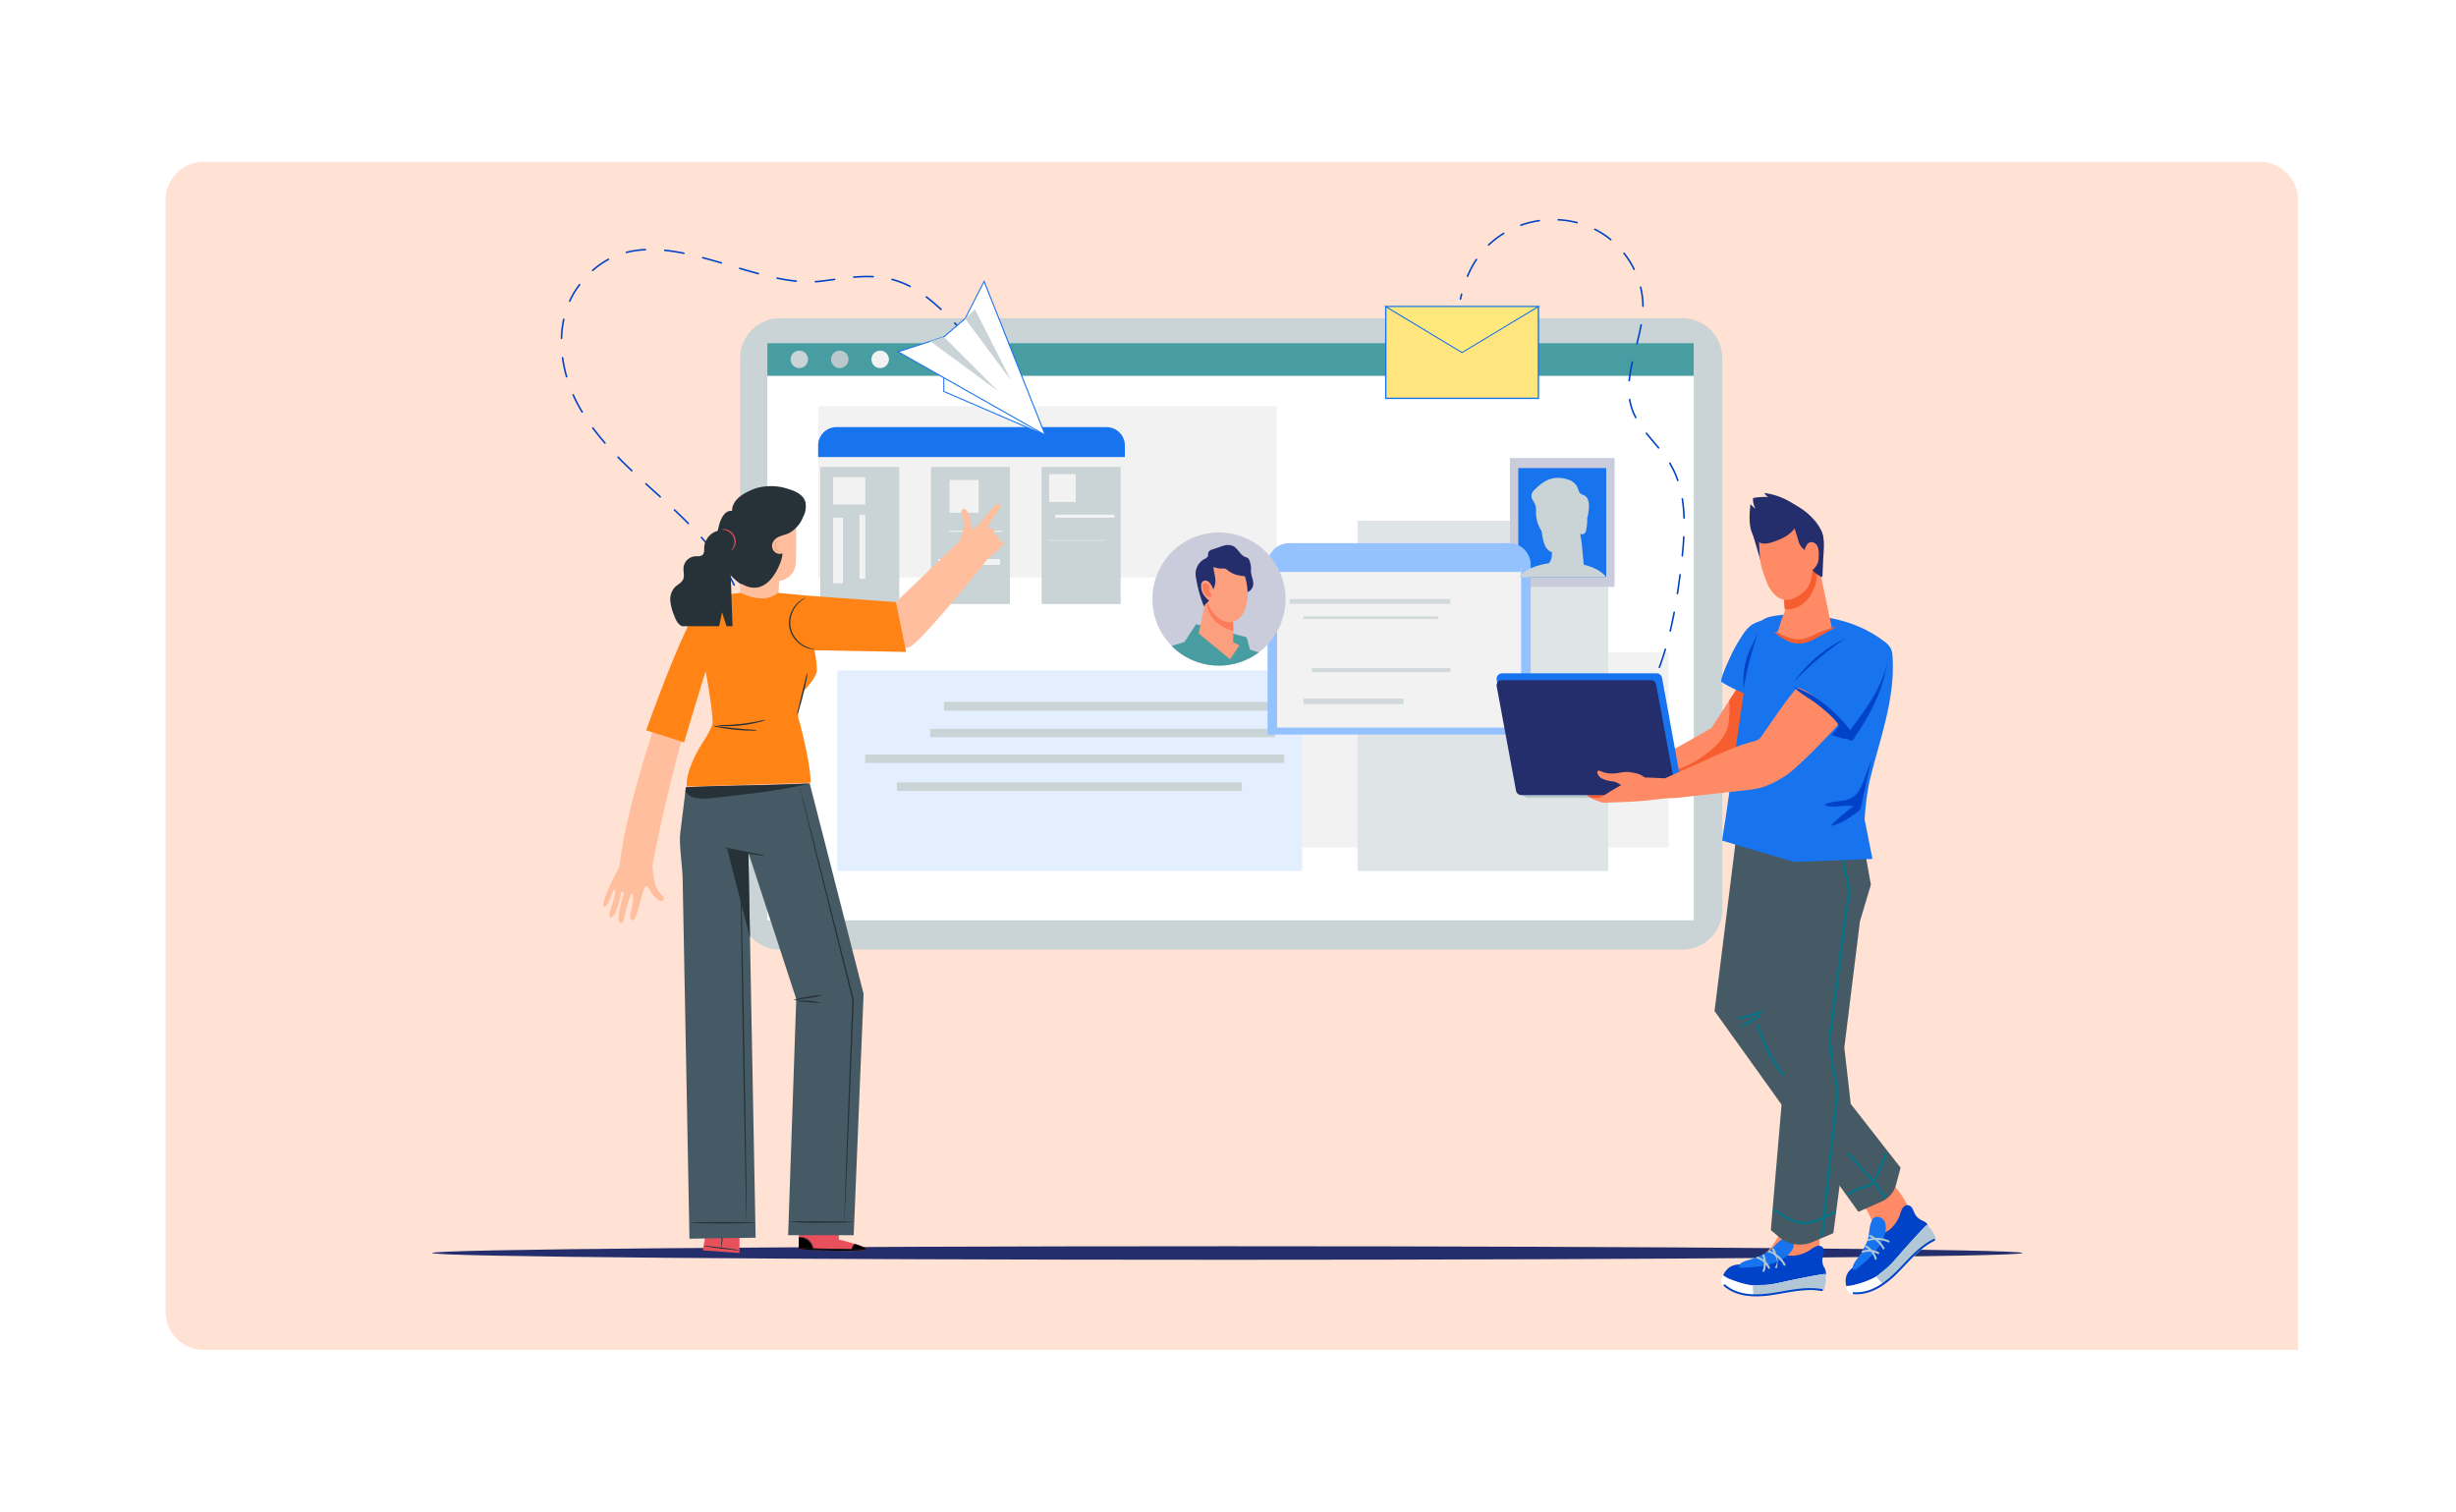 <svg xmlns="http://www.w3.org/2000/svg" xmlns:xlink="http://www.w3.org/1999/xlink" width="645" height="397" viewBox="0 0 645 397">
  <defs>
    <filter id="Path_196192" x="0" y="0" width="645" height="397" filterUnits="userSpaceOnUse">
      <feOffset input="SourceAlpha"/>
      <feGaussianBlur stdDeviation="7.5" result="blur"/>
      <feFlood flood-opacity="0.161"/>
      <feComposite operator="in" in2="blur"/>
      <feComposite in="SourceGraphic"/>
    </filter>
    <clipPath id="clip-path">
      <rect id="Rectangle_56732" data-name="Rectangle 56732" width="560" height="312" transform="translate(26.213 20)" fill="none"/>
    </clipPath>
    <clipPath id="clip-path-2">
      <rect id="Rectangle_60647" data-name="Rectangle 60647" width="3.777" height="3.031" fill="none"/>
    </clipPath>
    <clipPath id="clip-path-3">
      <rect id="Rectangle_60648" data-name="Rectangle 60648" width="17.613" height="1.762" fill="none"/>
    </clipPath>
  </defs>
  <g id="Capture_opportunities_without_creating_Duplicates" data-name="Capture opportunities without creating Duplicates" transform="translate(13656.5 -11019.5)">
    <g id="Group_162792" data-name="Group 162792" transform="translate(-4 125)">
      <g transform="matrix(1, 0, 0, 1, -13652.5, 10894.5)" filter="url(#Path_196192)">
        <path id="Path_196192-2" data-name="Path 196192" d="M15.213,0h580a10,10,0,0,1,10,10V342a10,10,0,0,1-10,10h-580a10,10,0,0,1-10-10V10a10,10,0,0,1,10-10" transform="translate(17.29 22.5)" fill="#fff"/>
      </g>
      <g id="Group_157508" data-name="Group 157508" transform="translate(-13635.213 10917)" opacity="0.2" style="isolation: isolate">
        <g id="Group_157507" data-name="Group 157507">
          <g id="Group_157506" data-name="Group 157506" clip-path="url(#clip-path)">
            <path id="Path_196193" data-name="Path 196193" d="M36.213,20h540a10,10,0,0,1,10,10V332h-550a10,10,0,0,1-10-10V30a10,10,0,0,1,10-10" fill="#ff6d24"/>
          </g>
        </g>
      </g>
    </g>
    <g id="Group_162800" data-name="Group 162800" transform="translate(-392.886 -429)">
      <path id="Path_203072" data-name="Path 203072" d="M935.1,337H698.46a10.51,10.51,0,0,1-10.649-10.365V181.53a10.51,10.51,0,0,1,10.649-10.365H935.1a10.51,10.51,0,0,1,10.649,10.365V326.637A10.51,10.51,0,0,1,935.1,337" transform="translate(-13757.051 11360.888)" fill="#cad3d5" fill-rule="evenodd"/>
      <rect id="Rectangle_60909" data-name="Rectangle 60909" width="243.307" height="151.585" transform="translate(-13062.095 11538.601)" fill="#fff"/>
      <rect id="Rectangle_60910" data-name="Rectangle 60910" width="243.307" height="8.595" transform="translate(-13062.095 11538.601)" fill="#489da2"/>
      <rect id="Rectangle_60911" data-name="Rectangle 60911" width="103.969" height="51.211" transform="translate(-12929.371 11619.869)" fill="#f2f2f2"/>
      <rect id="Rectangle_60912" data-name="Rectangle 60912" width="122.111" height="52.686" transform="translate(-13043.728 11624.552)" fill="#e3efff"/>
      <rect id="Rectangle_60913" data-name="Rectangle 60913" width="90.658" height="2.291" transform="translate(-13015.71 11632.834)" fill="#cad3d5"/>
      <rect id="Rectangle_60914" data-name="Rectangle 60914" width="90.57" height="2.203" transform="translate(-13019.322 11639.881)" fill="#cad3d5"/>
      <rect id="Rectangle_60915" data-name="Rectangle 60915" width="110.041" height="2.203" transform="translate(-13036.414 11646.665)" fill="#cad3d5"/>
      <rect id="Rectangle_60916" data-name="Rectangle 60916" width="90.57" height="2.203" transform="translate(-13028.045 11653.978)" fill="#cad3d5"/>
      <rect id="Rectangle_60917" data-name="Rectangle 60917" width="65.813" height="91.98" transform="translate(-12907.079 11585.258)" fill="#dfe5e6"/>
      <rect id="Rectangle_60918" data-name="Rectangle 60918" width="120.433" height="44.957" transform="translate(-13048.729 11555.182)" fill="#f2f2f2"/>
      <path id="Path_203074" data-name="Path 203074" d="M1041.49,536.607H960.942v-3.026a4.831,4.831,0,0,1,4.831-4.831h70.886a4.831,4.831,0,0,1,4.831,4.831Z" transform="translate(-14009.694 11031.911)" fill="#1773ee"/>
      <rect id="Rectangle_60919" data-name="Rectangle 60919" width="20.741" height="35.987" transform="translate(-13048.193 11571.135)" fill="#cad3d5"/>
      <rect id="Rectangle_60920" data-name="Rectangle 60920" width="20.741" height="35.987" transform="translate(-13019.124 11571.135)" fill="#cad3d5"/>
      <rect id="Rectangle_60921" data-name="Rectangle 60921" width="20.741" height="35.987" transform="translate(-12990.055 11571.135)" fill="#cad3d5"/>
      <rect id="Rectangle_60922" data-name="Rectangle 60922" width="8.483" height="7.184" transform="translate(-13044.844 11573.798)" fill="#f2f2f2"/>
      <rect id="Rectangle_60923" data-name="Rectangle 60923" width="7.669" height="8.598" transform="translate(-13014.257 11574.549)" fill="#f2f2f2"/>
      <rect id="Rectangle_60924" data-name="Rectangle 60924" width="13.905" height="0.284" transform="translate(-13014.257 11587.883)" fill="#f2f2f2"/>
      <rect id="Rectangle_60925" data-name="Rectangle 60925" width="6.992" height="7.328" transform="translate(-12988.092 11572.995)" fill="#f2f2f2"/>
      <rect id="Rectangle_60926" data-name="Rectangle 60926" width="15.577" height="0.822" transform="translate(-12986.513 11583.646)" fill="#f2f2f2"/>
      <rect id="Rectangle_60927" data-name="Rectangle 60927" width="14.635" height="0.144" transform="translate(-12988.092 11590.329)" fill="#f2f2f2"/>
      <rect id="Rectangle_60928" data-name="Rectangle 60928" width="2.61" height="17.223" transform="translate(-13044.844 11584.47)" fill="#f2f2f2"/>
      <rect id="Rectangle_60929" data-name="Rectangle 60929" width="1.538" height="16.856" transform="translate(-13037.899 11583.646)" fill="#f2f2f2"/>
      <rect id="Rectangle_60930" data-name="Rectangle 60930" width="16.248" height="1.537" transform="translate(-13017.188 11595.317)" fill="#f2f2f2"/>
      <rect id="Rectangle_60931" data-name="Rectangle 60931" width="27.488" height="33.832" transform="translate(-12867.08 11568.782)" fill="#caccdb"/>
      <rect id="Rectangle_60932" data-name="Rectangle 60932" width="23.083" height="28.634" transform="translate(-12864.877 11571.425)" fill="#1773ee"/>
      <path id="Path_203075" data-name="Path 203075" d="M997.614,340.7a2.29,2.29,0,1,1-2.29-2.29,2.29,2.29,0,0,1,2.29,2.29" transform="translate(-14038.401 11202.171)" fill="#b9c8ca" fill-rule="evenodd"/>
      <path id="Path_203076" data-name="Path 203076" d="M896.961,340.7a2.29,2.29,0,1,1-2.29-2.29,2.29,2.29,0,0,1,2.29,2.29" transform="translate(-13948.365 11202.171)" fill="#cad3d5" fill-rule="evenodd"/>
      <path id="Path_203077" data-name="Path 203077" d="M1098.267,340.7a2.29,2.29,0,1,1-2.29-2.29,2.29,2.29,0,0,1,2.29,2.29" transform="translate(-14128.438 11202.171)" fill="#f2f2f2" fill-rule="evenodd"/>
      <path id="Path_203078" data-name="Path 203078" d="M2148.968,867.929h-69.106V823.345a5.67,5.67,0,0,1,5.67-5.67H2143.3a5.67,5.67,0,0,1,5.669,5.67Z" transform="translate(-15010.589 10773.462)" fill="#94c2ff"/>
      <path id="Path_203079" data-name="Path 203079" d="M2167.718,881.565h-64.093v-41.35a5.258,5.258,0,0,1,5.258-5.258h53.576a5.258,5.258,0,0,1,5.259,5.258Z" transform="translate(-15031.846 10758.004)" fill="#f2f2f2"/>
      <path id="Path_203080" data-name="Path 203080" d="M2167.718,840.687h-64.093V835.6c0-.357,2.354-.646,5.258-.646h53.576c2.9,0,5.259.289,5.259.646Z" transform="translate(-15031.846 10758.004)" fill="#94c2ff"/>
      <rect id="Rectangle_60933" data-name="Rectangle 60933" width="42.191" height="1.239" transform="translate(-12924.898 11605.82)" fill="#d1d9da"/>
      <rect id="Rectangle_60934" data-name="Rectangle 60934" width="35.38" height="0.689" transform="translate(-12921.29 11610.364)" fill="#d1d9da"/>
      <rect id="Rectangle_60935" data-name="Rectangle 60935" width="36.362" height="1.073" transform="translate(-12919.069 11623.955)" fill="#d1d9da"/>
      <rect id="Rectangle_60936" data-name="Rectangle 60936" width="26.31" height="1.466" transform="translate(-12921.29 11631.947)" fill="#d1d9da"/>
      <path id="Path_203081" data-name="Path 203081" d="M1793.174,808.643a17.481,17.481,0,1,0,17.481-17.481,17.481,17.481,0,0,0-17.481,17.481" transform="translate(-14754.142 10797.178)" fill="#caccdb"/>
      <path id="Path_203082" data-name="Path 203082" d="M1932.685,870.5a9.023,9.023,0,0,1,.59,2.224,2.492,2.492,0,0,1-1.108,2.317c-.614.34-1.374.3-2.015.59-.993.443-1.5,1.544-2.316,2.259a6.4,6.4,0,0,1-.787.564,10.616,10.616,0,0,1-2.78,1.357,4.478,4.478,0,0,1-3.039-.129,1.673,1.673,0,0,1-.941-.9,2.18,2.18,0,0,1-.087-.641,6.8,6.8,0,0,1,.176-2.273,5.71,5.71,0,0,1,1.746-2.4,16.165,16.165,0,0,0,2.154-2.092c.48-.635.819-1.369,1.309-2a3.705,3.705,0,0,1,1.811-1.169,5.136,5.136,0,0,1,2.14-.56,3.208,3.208,0,0,1,1.739.421,3.328,3.328,0,0,1,1.287,1.983c.034.151.075.3.121.447" transform="translate(-14867.755 10728.764)" fill="#242e6c"/>
      <path id="Path_203083" data-name="Path 203083" d="M1841.1,1024.956l3.343-1,3.087-4.721,13.255,3.45.908,3.268,2.284.718a17.482,17.482,0,0,1-22.877-1.719" transform="translate(-14797.015 10593.16)" fill="#489da2"/>
      <path id="Path_203084" data-name="Path 203084" d="M1917.334,944.212c.138,1.731.047,3.485.047,5.272l1.649.824-2.473,3.627-8.244-6.76c.77-3.4,1.3-7.016,2.538-10.272a1.727,1.727,0,0,1,.433-.719,1.6,1.6,0,0,1,1.627-.069,7.081,7.081,0,0,1,3.595,4.236,13.545,13.545,0,0,1,.827,3.86" transform="translate(-14857.135 10667.681)" fill="#fc9f7e"/>
      <path id="Path_203085" data-name="Path 203085" d="M1930.261,936.116h0a7.082,7.082,0,0,1,3.595,4.236,13.535,13.535,0,0,1,.827,3.86c.06.75.076,1.5.076,2.262a10.019,10.019,0,0,1-4.323-2.137,8.063,8.063,0,0,1-2.486-3.935,6.583,6.583,0,0,1-.23-2.112c.148-.468.307-.931.48-1.386a1.728,1.728,0,0,1,.433-.719,1.06,1.06,0,0,1,.565-.243,1.523,1.523,0,0,1,.212-.012c.036,0,.072,0,.108,0a2.279,2.279,0,0,1,.481.091c.089.026.177.057.262.091" transform="translate(-14874.483 10667.68)" fill="#fc7c59"/>
      <path id="Path_203086" data-name="Path 203086" d="M1917.157,846.141c1.085,5.169,4.494,8.828,7.613,8.173s4.768-5.376,3.682-10.545-4.494-8.828-7.613-8.173-4.768,5.376-3.682,10.545" transform="translate(-14864.748 10757.498)" fill="#fc9f7e"/>
      <path id="Path_203087" data-name="Path 203087" d="M1914.995,827.148a5.22,5.22,0,0,1,.187,1.3,8.03,8.03,0,0,0,.151,2.283,11.412,11.412,0,0,0-1.626-.138c-.569-.059-1.137-.132-1.7-.237a6.419,6.419,0,0,1-2.787-1.208,2.283,2.283,0,0,0-1.009-.6,14.435,14.435,0,0,1-1.542-.029,5.611,5.611,0,0,1-1.333-.395c.032.983.322,1.938.451,2.913a5.156,5.156,0,0,1-.349,2.624c-.245.666-.828,1.224-.928,1.937a2.986,2.986,0,0,1-.472,1.5,4.8,4.8,0,0,1-1.328,1.125,35.961,35.961,0,0,1-1.977-7.21,7.269,7.269,0,0,1-.115-1.029,4.506,4.506,0,0,1,2.375-3.962,1.656,1.656,0,0,0,.808-.613c.154-.309.063-.686.163-1.017.194-.64.972-.847,1.615-1.033.831-.241,1.622-.612,2.461-.823a3.56,3.56,0,0,1,2.532.161c1.228.657,1.748,2.3,3.05,2.793.616.235.9.286,1.129.892.094.252.177.505.245.761" transform="translate(-14850.251 10769.247)" fill="#242e6c"/>
      <path id="Path_203088" data-name="Path 203088" d="M1916.126,911a1.4,1.4,0,0,1,.368.215,2.247,2.247,0,0,1,.315.332,5.139,5.139,0,0,1,1.129,3.321,1.229,1.229,0,0,1-.9,1.118c-.728.187-1.019-.347-1.448-.833a3.937,3.937,0,0,1-1.074-2.747,2.347,2.347,0,0,1,.14-.94,1.083,1.083,0,0,1,1.466-.466" transform="translate(-14862.688 10690.073)" fill="#fc9f7e"/>
      <path id="Path_203089" data-name="Path 203089" d="M1919.375,920.49a3.2,3.2,0,0,1-1.4-2.246,1.2,1.2,0,0,1,.256-1.1.9.9,0,0,1,1.215.177,1.913,1.913,0,0,1,.319,1.412,1.091,1.091,0,0,0,.028.51c.08.195.273.317.393.489a.757.757,0,0,1,.127.536.489.489,0,0,1-.091.233.473.473,0,0,1-.419.158,1.031,1.031,0,0,1-.432-.168" transform="translate(-14865.755 10684.636)" fill="#fc7c59"/>
      <path id="Path_203090" data-name="Path 203090" d="M2723.419,677.863c-.124-1.3-.248-2.6-.371-3.9a35.962,35.962,0,0,0-.566-4.19l0,0a1.347,1.347,0,0,0,.972.024,1.473,1.473,0,0,0,.621-1.143,12.719,12.719,0,0,0,.247-2.979,10.461,10.461,0,0,0,.3-1.377c.2-1.344.452-3.458-.769-4.432-.384-.307-.928-.358-1.3-.675-.482-.407-.547-1.111-.8-1.691a4.188,4.188,0,0,0-2.876-2.105c-3.558-.981-6.031.36-8.469,2.9a2.035,2.035,0,0,0-.537,2.375,9.754,9.754,0,0,1,.711,1.227,3.969,3.969,0,0,1,.3,1.942,8.9,8.9,0,0,0,1.425,5.133c.1.586.216,1.175.331,1.77a9.173,9.173,0,0,0,.588,2.073,3.425,3.425,0,0,0,1.389,1.607,2.95,2.95,0,0,0,.488.213q-.036.393-.073.786a3.135,3.135,0,0,1-.679,1.942c-.028.042-.056.094-.084.135-3.579.523-6.455,1.8-7.79,3.647h22.816c-1.087-1.5-3.2-2.623-5.874-3.277" transform="translate(-15571.107 10918.919)" fill="#cad3d5" fill-rule="evenodd"/>
      <path id="Path_203135" data-name="Path 203135" d="M787.06,1253.135h-.016a.208.208,0,0,1-.192-.224q.094-1.242.184-2.49a.208.208,0,1,1,.415.03q-.088,1.249-.184,2.492a.208.208,0,0,1-.207.193" transform="translate(-13853.967 10386.536)" fill="#0043c8"/>
      <path id="Path_203136" data-name="Path 203136" d="M369.95,203.229h-.01a.208.208,0,0,1-.2-.218c.089-1.823.141-3.478.158-5.06a.214.214,0,0,1,.21-.206.208.208,0,0,1,.206.21c-.017,1.587-.069,3.248-.158,5.076a.208.208,0,0,1-.208.2m.079-10.137a.208.208,0,0,1-.208-.2c-.078-1.75-.214-3.445-.4-5.038a.208.208,0,0,1,.413-.049c.191,1.6.328,3.309.406,5.069a.208.208,0,0,1-.2.217h-.009m-1.23-10.055a.208.208,0,0,1-.2-.164,45.267,45.267,0,0,0-1.327-4.866.208.208,0,1,1,.395-.132A45.631,45.631,0,0,1,369,182.785a.208.208,0,0,1-.2.252m-3.239-9.583a.208.208,0,0,1-.188-.118,45.066,45.066,0,0,0-2.444-4.412.208.208,0,1,1,.353-.221,45.487,45.487,0,0,1,2.466,4.453.208.208,0,0,1-.188.3m-5.352-8.591a.208.208,0,0,1-.165-.082c-.973-1.272-2.057-2.582-3.222-3.894a.208.208,0,1,1,.311-.276c1.171,1.319,2.262,2.637,3.241,3.917a.208.208,0,0,1-.165.335m-6.7-7.6a.208.208,0,0,1-.148-.062c-1.1-1.113-2.286-2.269-3.628-3.533a.208.208,0,0,1,.286-.3c1.345,1.267,2.535,2.426,3.638,3.543a.208.208,0,0,1-.148.355m-7.36-6.977a.207.207,0,0,1-.14-.054l-.027-.025-1.318-1.195q-1.2-1.091-2.41-2.189a.208.208,0,1,1,.281-.307q1.2,1.1,2.409,2.187l1.318,1.2.027.025a.208.208,0,0,1-.14.362m-7.471-6.859a.208.208,0,0,1-.143-.057c-1.337-1.271-2.521-2.437-3.619-3.564a.208.208,0,1,1,.3-.29c1.094,1.123,2.274,2.285,3.607,3.553a.208.208,0,0,1-.143.359m-7.051-7.285a.207.207,0,0,1-.157-.072c-1.154-1.33-2.227-2.662-3.189-3.961a.208.208,0,0,1,.335-.248c.956,1.29,2.022,2.615,3.169,3.936a.208.208,0,0,1-.157.345m-6-8.157a.208.208,0,0,1-.179-.1c-.411-.684-.806-1.38-1.173-2.069-.423-.793-.822-1.614-1.189-2.443a.208.208,0,1,1,.381-.168c.362.819.757,1.632,1.175,2.415.364.683.755,1.373,1.162,2.051a.208.208,0,0,1-.178.315m-4.077-9.252a.208.208,0,0,1-.2-.151,35.568,35.568,0,0,1-1.053-4.987.208.208,0,1,1,.413-.056,35.162,35.162,0,0,0,1.041,4.928.208.208,0,0,1-.2.266m-1.334-10.117h-.005c-.115,0-.206-.047-.2-.162a27.366,27.366,0,0,1,.587-5.042.2.2,0,0,1,.247-.147.215.215,0,0,1,.16.253,26.7,26.7,0,0,0-.578,4.944c0,.113-.1.155-.208.155m106.584-.15a.208.208,0,0,1-.162-.078c-1.05-1.309-2.162-2.594-3.307-3.821a.208.208,0,0,1,.3-.284c1.152,1.235,2.272,2.528,3.328,3.845a.208.208,0,0,1-.162.338m-6.912-7.408a.207.207,0,0,1-.141-.055c-.566-.522-1.149-1.041-1.731-1.543-.759-.653-1.451-1.218-2.116-1.729a.208.208,0,1,1,.254-.33c.671.516,1.369,1.086,2.134,1.744.586.5,1.172,1.027,1.742,1.552a.208.208,0,0,1-.141.361m-97.52-2.18a.208.208,0,0,1-.19-.294,21.781,21.781,0,0,1,2.363-4.019q.134-.18.269-.356a.208.208,0,0,1,.33.253q-.133.174-.266.351a21.365,21.365,0,0,0-2.318,3.942.208.208,0,0,1-.19.122m89.406-3.852a.209.209,0,0,1-.1-.023A22.125,22.125,0,0,0,407,93.2a.208.208,0,1,1,.105-.4,22.544,22.544,0,0,1,4.763,1.839.208.208,0,0,1-.1.393m-24.861-1.25a.208.208,0,0,1-.012-.416c.567-.033,1.13-.084,1.673-.153.854-.108,1.7-.223,2.528-.333l.818-.11a.208.208,0,0,1,.055.413l-.818.11c-.823.111-1.675.225-2.531.334-.552.07-1.125.122-1.7.155h-.012m-5.063-.14h-.021a50.3,50.3,0,0,1-5.028-.791.208.208,0,0,1,.084-.408,49.913,49.913,0,0,0,4.987.785.208.208,0,0,1-.021.415M396.98,92.6a.208.208,0,0,1-.017-.416c1.317-.112,2.5-.166,3.607-.166.505,0,1,.011,1.485.034a.208.208,0,0,1-.02.416c-.474-.023-.967-.034-1.465-.034-1.1,0-2.267.054-3.572.165h-.018m-25.074-.925a.21.21,0,0,1-.054-.007c-1.774-.473-3.543-.988-4.886-1.383a.208.208,0,1,1,.118-.4c1.341.395,3.106.909,4.875,1.38a.208.208,0,0,1-.053.409m-43.5-.846a.208.208,0,0,1-.138-.364,21.855,21.855,0,0,1,4.18-2.931.208.208,0,1,1,.2.367,21.435,21.435,0,0,0-4.1,2.875.207.207,0,0,1-.138.053m33.757-1.977a.209.209,0,0,1-.059-.008c-1.959-.574-3.463-1-4.877-1.368a.208.208,0,0,1,.106-.4c1.418.373,2.926.8,4.889,1.371a.208.208,0,0,1-.058.408m-9.82-2.529a.2.2,0,0,1-.041,0c-1.793-.361-3.425-.614-4.989-.773a.208.208,0,1,1,.042-.414c1.578.161,3.223.416,5.029.779a.208.208,0,0,1-.041.412M337.26,86.1a.208.208,0,0,1-.051-.41,25.2,25.2,0,0,1,5.051-.727.208.208,0,0,1,.019.416,24.773,24.773,0,0,0-4.967.714.206.206,0,0,1-.051.007" transform="translate(-13436.363 11428.89)" fill="#0043c8"/>
      <path id="Path_203137" data-name="Path 203137" d="M1360.784,345.088a.208.208,0,0,1-.176-.1c-.441-.7-.9-1.4-1.37-2.08a.208.208,0,1,1,.344-.235c.47.686.934,1.391,1.378,2.093a.208.208,0,0,1-.176.319" transform="translate(-14365.944 11198.439)" fill="#0043c8"/>
      <path id="Path_203138" data-name="Path 203138" d="M1274.192,304.365V318.66l26.617,11.487Z" transform="translate(-14289.902 11232.627)" fill="#fff"/>
      <path id="Path_203139" data-name="Path 203139" d="M1299.918,327.8l-27.4-11.824V301.26Zm-27.132-12.006,25.837,11.15-25.837-25.026Z" transform="translate(-14288.407 11235.404)" fill="#1773ee"/>
      <path id="Path_203140" data-name="Path 203140" d="M1159.756,184.394l38.674,21.89L1182.375,165.9l-4.994,9.783-5.568,4.791Z" transform="translate(-14187.537 11356.489)" fill="#fff"/>
      <path id="Path_203141" data-name="Path 203141" d="M1195.8,203.748l-39.291-22.239,12.331-4.013,5.527-4.755,5.121-10.032Zm-38.606-22.171,38.057,21.541-15.8-39.737-4.867,9.534-5.61,4.827-.026.009Z" transform="translate(-14184.632 11359.341)" fill="#1773ee"/>
      <path id="Path_203142" data-name="Path 203142" d="M1243.815,304.061l14.279,14.3-17.846-13.14Z" transform="translate(-14259.538 11232.899)" fill="#cad3d5" fill-rule="evenodd"/>
      <path id="Path_203143" data-name="Path 203143" d="M1326.855,237.893,1339,254.25l-9.576-18.8Z" transform="translate(-14337.01 11294.277)" fill="#cad3d5" fill-rule="evenodd"/>
      <rect id="Rectangle_60937" data-name="Rectangle 60937" width="40.175" height="24.052" transform="translate(-12899.766 11528.96)" fill="#ffe57d"/>
      <path id="Path_203144" data-name="Path 203144" d="M2412.985,251.781h-40.44v-24.4h40.44Zm-40.087-.352h39.734V227.64H2372.9Z" transform="translate(-15272.399 11301.495)" fill="#1773ee"/>
      <path id="Path_203145" data-name="Path 203145" d="M2394.014,240.3l-20.06-12.089h40.12Z" transform="translate(-15273.659 11300.747)" fill="#ffe97d"/>
      <path id="Path_203146" data-name="Path 203146" d="M2389.78,239.733l-.072-.026-20.488-12.33h41.118Zm-19.561-12.092,19.561,11.789,19.561-11.789Z" transform="translate(-15269.426 11301.495)" fill="#1773ee"/>
      <path id="Path_203147" data-name="Path 203147" d="M2606.563,137.569a.208.208,0,0,1-.181-.311c.8-1.411,1.568-2.9,2.27-4.428a.208.208,0,1,1,.378.174c-.707,1.538-1.476,3.038-2.286,4.46a.209.209,0,0,1-.181.105m4.187-9.06a.2.2,0,0,1-.072-.013.208.208,0,0,1-.123-.267c.558-1.508,1.086-3.1,1.57-4.727a.208.208,0,0,1,.4.118c-.487,1.638-1.018,3.237-1.579,4.753a.208.208,0,0,1-.2.136m2.859-9.568a.2.2,0,0,1-.048-.006.208.208,0,0,1-.155-.251c.368-1.55.718-3.191,1.039-4.877a.208.208,0,0,1,.409.078c-.322,1.692-.673,3.339-1.043,4.9a.208.208,0,0,1-.2.16m1.885-9.811-.032,0a.208.208,0,0,1-.174-.237c.241-1.564.468-3.181.693-4.943a.208.208,0,0,1,.413.053c-.226,1.765-.453,3.386-.694,4.954a.208.208,0,0,1-.206.176m1.276-9.911h-.022a.208.208,0,0,1-.186-.229c.192-1.84.324-3.465.4-4.969a.208.208,0,1,1,.416.022c-.08,1.511-.213,3.143-.406,4.99a.208.208,0,0,1-.207.187m.471-9.94a.224.224,0,0,1-.208-.219,40.031,40.031,0,0,0-.452-4.955.212.212,0,0,1,.173-.243.207.207,0,0,1,.238.171,40.565,40.565,0,0,1,.458,5.015.221.221,0,0,1-.2.231Zm-1.64-9.854a.208.208,0,0,1-.2-.141,23.314,23.314,0,0,0-2.076-4.484.208.208,0,0,1,.357-.215,23.719,23.719,0,0,1,2.113,4.564.208.208,0,0,1-.2.276m-5.038-8.556a.208.208,0,0,1-.161-.076c-.424-.513-.863-1.031-1.287-1.531-.637-.751-1.3-1.529-1.919-2.307a.208.208,0,0,1,.325-.26c.618.774,1.276,1.549,1.911,2.3.425.5.865,1.02,1.291,1.535a.208.208,0,0,1-.16.341m-6-7.966a.208.208,0,0,1-.184-.111,15.848,15.848,0,0,1-.979-2.241,15.432,15.432,0,0,1-.638-2.533.208.208,0,0,1,.411-.068,15.012,15.012,0,0,0,.621,2.464,15.4,15.4,0,0,0,.954,2.182.208.208,0,0,1-.184.305m-1.719-9.689h-.019a.208.208,0,0,1-.188-.227,38.26,38.26,0,0,1,.838-4.948.208.208,0,0,1,.406.092,38.006,38.006,0,0,0-.829,4.9.208.208,0,0,1-.207.189m2.036-9.772a.209.209,0,0,1-.2-.259c.388-1.541.788-3.2,1.083-4.862a.208.208,0,0,1,.41.072c-.3,1.678-.7,3.343-1.089,4.892a.208.208,0,0,1-.2.157m1.561-9.757c-.115,0-.208-.136-.208-.251a21.3,21.3,0,0,0-.6-4.92.219.219,0,0,1,.153-.262.206.206,0,0,1,.252.148,21.852,21.852,0,0,1,.614,5.036.247.247,0,0,1-.208.25Zm-47.914-1.911a.211.211,0,0,1-.043,0,.208.208,0,0,1-.161-.247c.089-.422.186-.843.286-1.252a.208.208,0,1,1,.4.1c-.1.4-.195.82-.283,1.238a.208.208,0,0,1-.2.165m1.837-5.987a.2.2,0,0,1-.08-.016.208.208,0,0,1-.112-.273,26.249,26.249,0,0,1,2.369-4.434.208.208,0,1,1,.346.232,25.8,25.8,0,0,0-2.331,4.364.209.209,0,0,1-.192.128m43.766-1.823a.209.209,0,0,1-.187-.116,23.523,23.523,0,0,0-2.635-4.183.208.208,0,0,1,.328-.258,23.967,23.967,0,0,1,2.681,4.257.208.208,0,0,1-.187.3m-38.212-6.4a.208.208,0,0,1-.144-.359,23.242,23.242,0,0,1,4-3.055.208.208,0,0,1,.216.356,22.816,22.816,0,0,0-3.926,3,.207.207,0,0,1-.144.058m32.069-1.392a.206.206,0,0,1-.132-.047,22.012,22.012,0,0,0-2.669-1.885c-.476-.285-.971-.557-1.471-.807a.208.208,0,1,1,.186-.372c.51.255,1.013.532,1.5.822a22.439,22.439,0,0,1,2.72,1.921.208.208,0,0,1-.133.369M2574.38,12.4a.208.208,0,0,1-.071-.4,25.183,25.183,0,0,1,4.882-1.21.208.208,0,1,1,.06.412,24.772,24.772,0,0,0-4.8,1.19.206.206,0,0,1-.07.012m14.756-.676a.21.21,0,0,1-.052-.007,24.847,24.847,0,0,0-4.89-.745.208.208,0,1,1,.021-.416,25.266,25.266,0,0,1,4.972.758.208.208,0,0,1-.052.41" transform="translate(-15438.577 11495.448)" fill="#0043c8"/>
      <path id="Path_203148" data-name="Path 203148" d="M417.675,2569.854c0,.981-93.5,1.776-208.837,1.776S0,2570.835,0,2569.854s93.5-1.777,208.837-1.777,208.837.8,208.837,1.777" transform="translate(-13150.114 9207.694)" fill="#242e6c"/>
      <path id="Path_203149" data-name="Path 203149" d="M2710.535,1431.35h39.1v-2.4H2708.1v.024a2.407,2.407,0,0,0,2.439,2.373" transform="translate(-15572.556 10226.662)" fill="#b9c8ca" fill-rule="evenodd"/>
      <path id="Path_203150" data-name="Path 203150" d="M3288.356,742.441c-.531-1.781-.87-3.17.574-4.59,2.454-2.411,6.964-4.124,10.4-3.088a11.921,11.921,0,0,1,5,3.21,6.436,6.436,0,0,1,1.961,3.227,7.21,7.21,0,0,1,.03,1.624q-.437,7.676-.874,15.353l-4.013-7.733a5.267,5.267,0,0,0-1.234-1.744,5.849,5.849,0,0,0-1.837-.864,41.914,41.914,0,0,1-6.335-2.859.461.461,0,0,0-.384-.076.438.438,0,0,0-.2.326q-.512,2.074-1.024,4.149l-2.069-6.934" transform="translate(-16091.201 10847.902)" fill="#242e6c"/>
      <path id="Path_203151" data-name="Path 203151" d="M2850.446,1411.813c-2.829.249-5.864-.118-7.7-2.092l-3.257-3.51a4.565,4.565,0,0,1,1.83-.088,36.1,36.1,0,0,1,10.272,1.915c1.16.462,2.4,1.208,2.6,2.41a.733.733,0,0,1-.121.625.942.942,0,0,1-.5.226,22.383,22.383,0,0,1-3.133.512" transform="translate(-15690.093 10247.127)" fill="#f65d2f"/>
      <path id="Path_203152" data-name="Path 203152" d="M3497.322,2324.565a3.084,3.084,0,0,0-.416,1.49c-.366,4.865,4.439,8.448,6.935,12.328,1.757,2.73,3.142,5.026,2.392,8.111-.523,2.152-.988,4.851,2.717,4.443a9.565,9.565,0,0,0,5.249-2.833c4.311-4.01,1.843-9.548-1.271-13.5-3.3-4.188-5.956-8.648-11.346-10.6a5.87,5.87,0,0,0-2.269-.442,2.523,2.523,0,0,0-1.99,1.008" transform="translate(-16278.144 9426.427)" fill="#ff8b66"/>
      <path id="Path_203153" data-name="Path 203153" d="M3534.972,2465.858a1.235,1.235,0,0,1,.635-.081,1.666,1.666,0,0,1,1.127.88c.245.423.382.9.605,1.332a3.9,3.9,0,0,0,1.576,1.615c.606.334,1.347.549,1.7,1.134.9,1.5-1.961,3.112-2.912,4.092a42.559,42.559,0,0,0-2.927,3.2,22.823,22.823,0,0,1-15.4,9.05,5.331,5.331,0,0,1-.034-2.576c.629-2.106,2.721-2.868,4.2-4.214,1.8-1.635,2.211-4.338,4.015-6.033,1.067-1,2.5-1.383,3.587-2.417a9.025,9.025,0,0,0,2.342-3.649,6.736,6.736,0,0,1,.639-1.617,1.87,1.87,0,0,1,.845-.711" transform="translate(-16298.102 9299.216)" fill="#0043c8"/>
      <path id="Path_203154" data-name="Path 203154" d="M3536.841,2507.806c-.018.06-.034.12-.048.181-.084.369.034.891.423.9a.756.756,0,0,0,.444-.2c2.788-2.094,5.768-4.845,7.149-8.063.822-1.914,1.371-5.543-1.7-5.694a1.4,1.4,0,0,0-1.262.917c-1.014,1.861-.514,4.19-1.524,6.053a21.408,21.408,0,0,1-2.514,4.214,5.837,5.837,0,0,0-.971,1.693" transform="translate(-16313.817 9273.128)" fill="#1773ee"/>
      <path id="Path_203155" data-name="Path 203155" d="M3523.023,2533.278a1.892,1.892,0,0,1-1.78-2.216,4.763,4.763,0,0,0,2.29-.274,27.309,27.309,0,0,0,4.525-1.611c3.576-1.77,6.215-5.406,8.829-8.284.347-.382,5.328-5.951,5.505-5.8a7.4,7.4,0,0,1,1.77,2.3c.205.407.395.849.6,1.351-.217-.529-5.33,4.043-5.7,4.408-1.7,1.656-3.38,3.334-5.2,4.866-.913.768-1.875,1.455-2.837,2.161a20.51,20.51,0,0,1-4.495,2.36,6.35,6.35,0,0,1-3.5.729" transform="translate(-16299.899 9255.089)" fill="#fff"/>
      <path id="Path_203156" data-name="Path 203156" d="M3596.689,2528.946a.376.376,0,0,1-.072-.346.53.53,0,0,1,.146-.181c1.26-1.159,2.651-2.052,3.849-3.326,1.281-1.362,2.456-2.815,3.712-4.2.347-.382,5.328-5.951,5.505-5.8a7.4,7.4,0,0,1,1.77,2.3c.205.407.394.849.6,1.351-.218-.528-5.33,4.044-5.7,4.408-1.7,1.656-3.38,3.334-5.2,4.866a37.4,37.4,0,0,1-2.969,2.751l-1.516-1.681a1.4,1.4,0,0,1-.122-.153" transform="translate(-16367.338 9255.089)" fill="#b1c7d5"/>
      <path id="Path_203157" data-name="Path 203157" d="M3536.838,2563.525c4.667.338,8.516-2.744,11.538-5.83,2.92-2.981,5.608-6.309,9.483-8.171.313-.15.5.341.2.49-4.129,1.984-6.891,5.7-10.059,8.813-2.985,2.931-6.806,5.536-11.249,5.215-.347-.025-.254-.543.091-.518" transform="translate(-16313.604 9224.315)" fill="#0043c8"/>
      <path id="Path_203158" data-name="Path 203158" d="M3573.434,2540.815a8.013,8.013,0,0,1,1.119-.245c-.221-.132-.448-.254-.683-.365a.264.264,0,0,1,.224-.478,8.254,8.254,0,0,1,1.3.765,7.81,7.81,0,0,1,3.587.717.264.264,0,0,1-.224.478,7.323,7.323,0,0,0-2.707-.67,8.112,8.112,0,0,1,1.71,2.142c.165.3-.341.483-.5.189a7.374,7.374,0,0,0-2.033-2.327,7.261,7.261,0,0,0-1.6.283c-.331.1-.527-.391-.195-.49" transform="translate(-16346.463 9233.079)" fill="#b1c7d5"/>
      <path id="Path_203159" data-name="Path 203159" d="M3559.164,2567.424a5.52,5.52,0,0,1,1.725-.287,5.447,5.447,0,0,0-.826-.612c-.292-.176-.072-.656.224-.478a6.316,6.316,0,0,1,1.4,1.144,5.346,5.346,0,0,1,1.79.589c.3.163.081.643-.224.478a5.02,5.02,0,0,0-1.053-.422,5.811,5.811,0,0,1,.762,1.569c.1.323-.4.513-.5.19a5.5,5.5,0,0,0-1.036-1.906,4.858,4.858,0,0,0-2.062.227c-.329.11-.524-.379-.2-.49" transform="translate(-16333.701 9209.546)" fill="#b1c7d5"/>
      <path id="Path_203160" data-name="Path 203160" d="M3199.315,1482.606l-6.57,52.732,37.776,52.732,6.075-2.686a6.71,6.71,0,0,0,3.786-4.366l1.226-4.532-31.207-39.949,20.12-52.732Z" transform="translate(-16006.084 10178.669)" fill="#455a64"/>
      <path id="Path_203161" data-name="Path 203161" d="M3292.714,1487.344c-.23.819-.258,1.93-.509,3.55q-3.038,19.593-6.131,39.177c-.506,3.23-1.007,6.563-.187,9.732,1.148,4.436,4.671,7.843,7.79,11.265a41.287,41.287,0,0,1,8.683,14.819,70.545,70.545,0,0,1,2.428,9.56c.416,1.945.541,7.6,3.6,5.233,2.254-1.747,3.279-6.167,3.583-8.773,1.12-9.617-4.769-16.96-11.222-23.484a20.936,20.936,0,0,1-3.322-4.282c-.461-.765-4.329-4.9-4.1-5.509l20.12-52.732-9.306-.357c-2.429-.093-6.465-1.036-8.756-.339-1.776.541-2.385,1.109-2.674,2.14" transform="translate(-16089.012 10176.573)" fill="#455a64"/>
      <path id="Path_203162" data-name="Path 203162" d="M3318.27,2254.247c.082.006.164.013.246.022a6.406,6.406,0,0,1,4.721,3.013,10.627,10.627,0,0,1,1.117,5.494,44.183,44.183,0,0,1-1.159,10.167c-.658,2.781-2.25,5.3-2.859,8.156-.683,3.2-.254,6.307-.746,9.445a4.978,4.978,0,0,1-2.527,3.783,6.993,6.993,0,0,1-2.223.545,36.311,36.311,0,0,1-7.821.1,4.5,4.5,0,0,1-1.586-.363,2.647,2.647,0,0,1-1.374-2.508c.121-2,2.4-3.425,3.5-4.954a23.476,23.476,0,0,0,3.146-6.3,62.81,62.81,0,0,0,2.458-13.418,41.026,41.026,0,0,0,.4-7.665c-.155-2.015.9-4.6,3-5.327a4.261,4.261,0,0,1,1.7-.193" transform="translate(-16105.651 9488.435)" fill="#ff8b66"/>
      <path id="Path_203163" data-name="Path 203163" d="M3239.3,2567.055a1.213,1.213,0,0,1,.557.308,1.6,1.6,0,0,1,.353,1.364c-.067.481-.252.94-.343,1.417a3.752,3.752,0,0,0,.256,2.213,3.869,3.869,0,0,1,.654,1.9c-.207,1.724-3.493,1.332-4.859,1.555-1.435.234-2.911.456-4.317.832-6.153,1.652-12.25,1.323-17.894-1.819a5.486,5.486,0,0,1,1.57-2.074c1.808-1.311,3.948-.691,5.963-.9,2.447-.25,4.453-2.162,6.943-2.456,1.472-.174,2.852.365,4.36.177a9.465,9.465,0,0,0,4.13-1.537,7.072,7.072,0,0,1,1.513-.915,1.936,1.936,0,0,1,1.114-.071" transform="translate(-16024.833 9208.655)" fill="#0043c8"/>
      <path id="Path_203164" data-name="Path 203164" d="M3254.04,2552.47q-.077.056-.151.117c-.3.245-.524.73-.219.964a.766.766,0,0,0,.477.1c3.522-.034,7.6-.48,10.7-2.236,1.842-1.045,4.53-3.616,2.176-5.537a1.435,1.435,0,0,0-1.575-.01c-1.963.889-3.009,3.041-4.969,3.934a22.5,22.5,0,0,1-4.617,1.885,6.134,6.134,0,0,0-1.824.78" transform="translate(-16060.453 9227.766)" fill="#1773ee"/>
      <path id="Path_203165" data-name="Path 203165" d="M3209.744,2640.371a1.847,1.847,0,0,1-.047-2.812,4.683,4.683,0,0,0,2,1.125,27.419,27.419,0,0,0,4.608,1.37c3.949.687,8.309-.665,12.177-1.427.513-.1,7.94-1.621,7.984-1.392a7.182,7.182,0,0,1-.017,2.876c-.088.445-.211.909-.358,1.43.155-.549-6.758.1-7.283.168-2.381.324-4.762.676-7.164.831-1.2.078-2.4.061-3.6.059a20.839,20.839,0,0,1-5.048-.755,6.278,6.278,0,0,1-3.246-1.474" transform="translate(-16020.684 9145.854)" fill="#fff"/>
      <path id="Path_203166" data-name="Path 203166" d="M3288.017,2640.569a.379.379,0,0,1,.157-.318.551.551,0,0,1,.229-.059c1.724-.186,3.386-.081,5.132-.394,1.866-.335,3.7-.8,5.563-1.17.513-.1,7.939-1.621,7.984-1.392a7.182,7.182,0,0,1-.018,2.876c-.089.445-.211.909-.358,1.43.154-.549-6.758.1-7.282.169-2.381.324-4.763.676-7.164.83a38.772,38.772,0,0,1-4.073.452q-.084-1.115-.167-2.23a1.306,1.306,0,0,1,0-.193" transform="translate(-16091.304 9145.854)" fill="#b1c7d5"/>
      <path id="Path_203167" data-name="Path 203167" d="M3215.337,2663.2c3.513,3.007,8.494,2.808,12.817,2.121,4.178-.664,8.385-1.741,12.63-.953.342.063.19.568-.148.505-4.523-.84-9.032.505-13.487,1.127-4.2.586-8.86.423-12.205-2.441-.261-.223.134-.582.393-.36" transform="translate(-16025.864 9122.664)" fill="#0043c8"/>
      <path id="Path_203168" data-name="Path 203168" d="M3326.831,2573.9a7.971,7.971,0,0,1,1.044.461,7.321,7.321,0,0,0-.319-.691.269.269,0,0,1,.476-.25,7.871,7.871,0,0,1,.564,1.375,7.491,7.491,0,0,1,2.417,2.677.269.269,0,0,1-.475.249,7,7,0,0,0-1.744-2.122,7.849,7.849,0,0,1,.036,2.712c-.054.335-.572.185-.519-.144a2.355,2.355,0,0,0-1.628-3.761c-.325-.116-.178-.622.148-.505" transform="translate(-16125.729 9203.038)" fill="#b1c7d5"/>
      <path id="Path_203169" data-name="Path 203169" d="M3297.323,2589.047a5.449,5.449,0,0,1,1.554.784,5.229,5.229,0,0,0-.28-.973c-.123-.311.35-.565.475-.249a6.029,6.029,0,0,1,.407,1.733,5.114,5.114,0,0,1,1.062,1.52c.14.307-.334.56-.475.249a4.776,4.776,0,0,0-.578-.955,5.749,5.749,0,0,1-.365,1.7c-.12.316-.639.173-.519-.144a5.418,5.418,0,0,0,.355-2.128,4.758,4.758,0,0,0-1.785-1.029.263.263,0,0,1,.148-.505" transform="translate(-16099.331 9189.46)" fill="#b1c7d5"/>
      <path id="Path_203170" data-name="Path 203170" d="M3086.046,1145.541l-9.033,13.982-12.729,7.191c.439,2.67.653,5.485,1.34,8.1.557,2.12,1.926,1.776,3.729,1.143q3.449-1.211,6.875-2.488a28.963,28.963,0,0,0,3.171-1.333,14.519,14.519,0,0,0,7.375-9.559,23.282,23.282,0,0,0,.514-10.2c-.263-1.526-.781-2.97-.964-4.505-.047-.4-.508-1.979-.278-2.334" transform="translate(-15891.173 10480.181)" fill="#ff8b66"/>
      <path id="Path_203171" data-name="Path 203171" d="M3074.875,1175.959a10.58,10.58,0,0,1-1.4.416,1.979,1.979,0,0,1-1.829-.481,2.873,2.873,0,0,1-.493-1.079,33.2,33.2,0,0,1-.689-3.535,27.205,27.205,0,0,0,13.505-7.435,11.331,11.331,0,0,0,2.36-3.221,11.524,11.524,0,0,0,.819-3.495,23.2,23.2,0,0,0,.05-4.814l4.376-6.774c-.229.355.231,1.939.278,2.334.183,1.536.7,2.979.964,4.505a23.278,23.278,0,0,1,.295,2.542c-.3,2.534-.1,5.111-.809,7.657a14.52,14.52,0,0,1-7.375,9.559,28.978,28.978,0,0,1-3.171,1.333q-3.425,1.276-6.874,2.487h0" transform="translate(-15896.695 10480.181)" fill="#f65d2f"/>
      <path id="Path_203172" data-name="Path 203172" d="M2656.854,1173.712h40.53a1.448,1.448,0,0,0,1.453-1.684l-5.272-29.089a1.464,1.464,0,0,0-1.453-1.186h-40.53a1.448,1.448,0,0,0-1.453,1.684l5.272,29.089a1.465,1.465,0,0,0,1.453,1.186" transform="translate(-15520.684 10483.568)" fill="#1773ee" fill-rule="evenodd"/>
      <path id="Path_203173" data-name="Path 203173" d="M2656.612,1188.956h39.07a1.376,1.376,0,0,0,1.4-1.589L2692,1159.914a1.4,1.4,0,0,0-1.4-1.119h-39.07a1.375,1.375,0,0,0-1.4,1.589l5.082,27.453a1.4,1.4,0,0,0,1.4,1.119" transform="translate(-15520.684 10468.323)" fill="#242e6c" fill-rule="evenodd"/>
      <path id="Path_203174" data-name="Path 203174" d="M3355.88,1493.968l3.285,18.376-2.875,9.588-4.106,33.157,1.643,14.381-4.517,34.356-5.4,2.312a8.581,8.581,0,0,1-8.881-1.3l-2.143-1.807,4.106-47.938-2.875-9.188,1.232-51.134Z" transform="translate(-16131.441 10168.505)" fill="#455a64"/>
      <path id="Path_203175" data-name="Path 203175" d="M3221.1,998.719a5.372,5.372,0,0,1,3.383-2.483,22.584,22.584,0,0,1,6.133-.582c1.41.056,2.82.105,4.229.192,7.18.441,13.966,2.424,19.7,6.766a5.773,5.773,0,0,1,1.764,1.853,5.662,5.662,0,0,1,.481,2.215c.424,6.18-.7,12.364-2.222,18.379-1.221,4.84-2.7,9.618-3.842,14.476a71.034,71.034,0,0,0-1.266,9.866l2.053,10.387-20.531.8-18.888-5.593c-.126-.037.717-4.95.758-5.238q1.888-13.044,3.777-26.088.995-6.876,1.991-13.753l.8-5.494a14.969,14.969,0,0,1,1.682-5.7" transform="translate(-16023.385 10614.272)" fill="#1773ee"/>
      <path id="Path_203176" data-name="Path 203176" d="M2960.827,1150.027c.445,1.207-1.218,3.084-2.064,4l-3.54,3.808c-4.219,4.54-8.448,9.089-13.143,13.25a23.472,23.472,0,0,1-5.951,3.715c-2.587,1.259-4.72,1.445-7.621,1.768l-16.431,1.83c-1.227.137-2.5.091-3.735.216-1.292.13-2.579.3-3.868.446-3.421.387-6.852.488-10.294.6a14.231,14.231,0,0,1-2.145.049,9.024,9.024,0,0,1-2.62-1.142c0-.051,0-.1,0-.153a9.19,9.19,0,0,0,2.056-.044,1.013,1.013,0,0,0,.321-.165c1.3-.883,2.635-1.685,4.009-2.479,2.382-1.376,5.481-2.73,8.382-2.6,1.392.062,2.784.132,4.177.2l10.066-4.484c2.062-.918,4.1-1.892,6.194-2.759a50.4,50.4,0,0,1,7-2.477,3.865,3.865,0,0,0,1.46-.56,3.007,3.007,0,0,0,.579-.66c2.665-3.732,5.142-7.574,8.011-11.187.727-.915,1.477-1.815,2.26-2.691.48-.537,1.44-2.033,2.189-2.235.787-.213,2.443.488,3.277.627,1.143.19,2.294.333,3.416.616l3.708.934a16.483,16.483,0,0,1,3.717.936,1.269,1.269,0,0,1,.584.656" transform="translate(-15734.749 10479.573)" fill="#ff8b66"/>
      <path id="Path_203177" data-name="Path 203177" d="M3357.3,880.433s3.283,15.573,3.285,15.58c.02.093-2.8,1.135-2.986,1.21a47.056,47.056,0,0,1-4.919,2.165c-1.814.509-4.437-.823-5.888-1.8a1.087,1.087,0,0,0-.843-.28c.674-.185,1.132-2.611,1.335-3.138l.982-2.549-.821-11.186Z" transform="translate(-16143.127 10717.323)" fill="#ff8b66"/>
      <path id="Path_203178" data-name="Path 203178" d="M3360.371,880.773c.089-.118.184-.231.282-.34h8.592a5.732,5.732,0,0,1,.261,2.238c-.226,3.559-2.874,8.031-6.846,8.48a4.785,4.785,0,0,1-1.534-.092Z" transform="translate(-16156.028 10717.323)" fill="#f65d2f"/>
      <path id="Path_203179" data-name="Path 203179" d="M3304.025,758.065a20.933,20.933,0,0,0,1.567,5.339,9.29,9.29,0,0,0,2.344,3.773,4.65,4.65,0,0,0,3.331,1.3,5.4,5.4,0,0,0,2.139-.707,8.977,8.977,0,0,0,2.745-2.135c1.7-2.172,1.481-4.832,1.775-7.4a22.566,22.566,0,0,0,.313-4.314,7.636,7.636,0,0,0-1.581-3.7,10.062,10.062,0,0,0-2.309-2.808,6.848,6.848,0,0,0-7.586-.538c-1.155.594-2.406,1.293-2.84,2.492a4.826,4.826,0,0,0-.2,1.665,53.388,53.388,0,0,0,.3,7.024" transform="translate(-16105.356 10837.584)" fill="#ff8b66"/>
      <path id="Path_203180" data-name="Path 203180" d="M3457.622,1706.84a42.181,42.181,0,0,0,.751-6.269c.073-1.037.148-2.108.258-3.12l2.67-24.549c.031-.282.063-.562.095-.84a20.783,20.783,0,0,0,.147-5.425,19.851,19.851,0,0,0-.649-2.7,16.317,16.317,0,0,1-.652-2.847h0s-.014-.142-.612-6.158l4.512-34.322c.062-.38.146-.774.235-1.192a13,13,0,0,0,.372-2.57,24.624,24.624,0,0,0-.942-5.74c-.262-1.073-.51-2.087-.675-3.073l-.622.1c.169,1.008.431,2.079.684,3.115a24.181,24.181,0,0,1,.925,5.6,12.526,12.526,0,0,1-.359,2.448c-.086.407-.176.827-.241,1.23l-4.522,34.4,0,.034s.612,6.151.616,6.192a16.963,16.963,0,0,0,.673,2.955,19.489,19.489,0,0,1,.632,2.616,20.335,20.335,0,0,1-.149,5.272c-.032.28-.065.561-.1.844l-2.67,24.549c-.111,1.023-.187,2.1-.26,3.143a41.711,41.711,0,0,1-.738,6.179Z" transform="translate(-16242.47 10066.469)" fill="#067387"/>
      <path id="Path_203181" data-name="Path 203181" d="M3260.044,1993.714a18.725,18.725,0,0,0,4.773-2.788l-.4-.473a18.1,18.1,0,0,1-4.612,2.693Z" transform="translate(-16066.068 9724.389)" fill="#067387"/>
      <path id="Path_203182" data-name="Path 203182" d="M3252.709,1982.177a23.327,23.327,0,0,0,6.336-1.952l-.275-.551a22.688,22.688,0,0,1-6.162,1.9Z" transform="translate(-16059.632 9734.033)" fill="#067387"/>
      <path id="Path_203183" data-name="Path 203183" d="M3347.454,2478.988a7.828,7.828,0,0,0,1.623-.172,21.052,21.052,0,0,0,6.676-2.945l-.342-.515a20.453,20.453,0,0,1-6.467,2.861c-3.2.674-5.689-.909-8.319-2.586-.345-.22-.69-.44-1.037-.655l-.338.517c.345.214.687.432,1.03.65,2.2,1.4,4.461,2.844,7.175,2.844" transform="translate(-16137.134 9290.976)" fill="#067387"/>
      <path id="Path_203184" data-name="Path 203184" d="M3522.587,2346.778c.22-.115.441-.232.664-.351a15.037,15.037,0,0,1,3.564-1.528,3.823,3.823,0,0,0,2.843-1.926,26.47,26.47,0,0,0,2.36-4.957c.28-.712.569-1.448.887-2.176l-.58-.24c-.323.739-.614,1.48-.9,2.2a26.021,26.021,0,0,1-2.3,4.848,3.2,3.2,0,0,1-2.456,1.657,15.5,15.5,0,0,0-3.723,1.587c-.221.118-.44.235-.658.348Z" transform="translate(-16300.867 9415.651)" fill="#067387"/>
      <path id="Path_203185" data-name="Path 203185" d="M3532.855,2347.1l.535-.323a61.3,61.3,0,0,0-6.572-8.079l-3.419-3.746-.471.407,3.419,3.746a60.861,60.861,0,0,1,6.508,8" transform="translate(-16301.438 9416.232)" fill="#067387"/>
      <path id="Path_203186" data-name="Path 203186" d="M3304.679,2029.488l.5-.379a36.788,36.788,0,0,1-6.793-13.222l-.609.158a37.4,37.4,0,0,0,6.906,13.442" transform="translate(-16100.032 9701.639)" fill="#067387"/>
      <path id="Path_203187" data-name="Path 203187" d="M3281.534,705.719a4.777,4.777,0,0,1-.662-2.792c5.574-1.172,11.846,1.208,15.621,5.272a12.132,12.132,0,0,1,2.354,3.42c1.009,2.357.539,5.136.434,7.6q-.092,2.156-.184,4.311c-.019.445-2.049-1.023-2.191-1.206-1.175-1.505-1.46-3.311-1.853-5.111a.727.727,0,0,0-.141-.344.919.919,0,0,0-.316-.189,4.283,4.283,0,0,1-1.888-2.837l-.976-3.063c.119.373-1.292,1.5-1.56,1.714a9,9,0,0,1-2.164,1.231c-1.4.57-4.015,1.753-5.486.805-3.092-1.992-2.671-6.956-2.335-10a9.836,9.836,0,0,0,1.346,1.185" transform="translate(-16084.096 10876.373)" fill="#242e6c"/>
      <path id="Path_203188" data-name="Path 203188" d="M3415.922,817.894a4.182,4.182,0,0,1,.767-2.1,1.448,1.448,0,0,1,.533-.459,1.2,1.2,0,0,1,.524-.091c2.06.066,2.062,2.741,1.919,4.175a4.021,4.021,0,0,1-1.368,2.926c-.931.638-2.078-.657-2.225-1.471a10.48,10.48,0,0,1-.151-2.984" transform="translate(-16205.674 10775.634)" fill="#ff8b66" fill-rule="evenodd"/>
      <path id="Path_203189" data-name="Path 203189" d="M3316.732,692.786a17.873,17.873,0,0,1,8.068,3.161,10.879,10.879,0,0,1,4.408,7.14,12.591,12.591,0,0,0-4.343-5.429,30.068,30.068,0,0,0-6.24-3.391,3.145,3.145,0,0,1-1.892-1.482" transform="translate(-16116.992 10885.178)" fill="#242e6c" fill-rule="evenodd"/>
      <path id="Path_203190" data-name="Path 203190" d="M3412.377,1051.383c2.882.536,4.739,3.535,4.8,6.389s-1.261,5.554-2.728,8.027a62.737,62.737,0,0,1-7.109,9.717c-1.965-3.431-5.189-5.984-8.363-8.411-1.539-1.177-3.2-2.39-5.145-2.584a33.9,33.9,0,0,1,12.908-11.816,8.976,8.976,0,0,1,5.635-1.322" transform="translate(-16185.962 10564.485)" fill="#1773ee"/>
      <path id="Path_203191" data-name="Path 203191" d="M3210.94,1027.024c-.522-.286-1.039-.59-1.549-.921-.548-.4,1.745-5.34,1.995-5.906a41.927,41.927,0,0,1,3.344-6.131,11.733,11.733,0,0,1,2.387-2.816c.6-.476,4.35-2.314,4.041-.586-.116.648-.3,1.283-.48,1.917a87.2,87.2,0,0,0-3.063,17.955c.019-.3-3.095-1.776-3.4-1.912-1.119-.508-2.211-1.016-3.279-1.6" transform="translate(-16020.897 10601.479)" fill="#1773ee"/>
      <path id="Path_203192" data-name="Path 203192" d="M3404.478,1114.346a38.2,38.2,0,0,0-9.35-8.705,20.392,20.392,0,0,0-5.484-2.635c1.611,1.646,3.7,2.753,5.585,4.1.951.677,7.1,5.469,6.1,6.54-.624.673-1.215,1.394-1.748,2.088,1.277.183,2.872.968,4.108.968.443.167.979.548,1.358.4.315-.121.8-1.144,1-1.432a59.9,59.9,0,0,0,3.975-6.613,39.429,39.429,0,0,0,4.479-14.6c-.614,7.383-5.63,14.137-10.029,19.887" transform="translate(-16182.213 10525.874)" fill="#0043c8"/>
      <path id="Path_203193" data-name="Path 203193" d="M3347.495,1027.694a9.979,9.979,0,0,0,1.02-.425,48.532,48.532,0,0,1,7-2.6l-5.055,2.787a11.791,11.791,0,0,1-4.571,1.74c-2.75.233-5.266-1.441-7.339-3.214l2.728,1.107c2.358.957,4.041,1.363,6.213.6" transform="translate(-16136.513 10588.301)" fill="#f65d2f"/>
      <path id="Path_203194" data-name="Path 203194" d="M3268.383,1041.906a85.2,85.2,0,0,0-3.7,14.432,19.339,19.339,0,0,1,1.192-9.065c.382-.984.844-1.936,1.3-2.887l1.2-2.48" transform="translate(-16070.333 10572.883)" fill="#0043c8"/>
      <path id="Path_203195" data-name="Path 203195" d="M3468.31,1374.753c-.206-.242,5.793-5.349,6-5.107-2.512-.679-5.432.8-7.7-.446,2.205-1.194,5.115-.6,7.258-1.9,1.73-1.048,2.524-3.057,3.207-4.925l1.8-4.93-2.627,12.149a2.587,2.587,0,0,1-.266.8,2.684,2.684,0,0,1-.76.729c-2.111,1.546-4.318,3.135-6.909,3.634" transform="translate(-16251.059 10290.628)" fill="#0043c8"/>
      <path id="Path_203196" data-name="Path 203196" d="M3390.711,1065.712a34.835,34.835,0,0,1,13.642-11.484,76,76,0,0,0-13.642,11.484" transform="translate(-16183.168 10561.861)" fill="#0043c8"/>
      <path id="Path_203197" data-name="Path 203197" d="M2913.993,1388.434a2.706,2.706,0,0,1-2.377,1.518,4.108,4.108,0,0,1-2.088-.4,9.323,9.323,0,0,1-1.209-.763c-1.012-.7-2.214-1.748-3.466-1.915a8.125,8.125,0,0,1-2.935-.793,2.943,2.943,0,0,1-.594-.479c-.283-.28-1-1.351-.16-1.537a.736.736,0,0,1,.465.116,7.332,7.332,0,0,0,3.611.609c1.122-.059,2.215-.41,3.336-.395a11.22,11.22,0,0,1,2.168.334,5.3,5.3,0,0,1,2.523,1.161,2.424,2.424,0,0,1,.725,2.54" transform="translate(-15744.903 10266.82)" fill="#ff8b66"/>
      <g id="Group_162799" data-name="Group 162799" transform="translate(-13105.179 11576.151)">
        <path id="Path_202800" data-name="Path 202800" d="M819.294,1146.806l-1.074,6.224,9.589.7.035-6.115Z" transform="translate(-792.055 -952.332)" fill="#e8505b"/>
        <path id="Path_202801" data-name="Path 202801" d="M827.993,1146.971a28.194,28.194,0,0,1-.629,5.651,28.189,28.189,0,0,1,.629-5.651" transform="translate(-796.437 -952.411)" fill="#263238"/>
        <path id="Path_202802" data-name="Path 202802" d="M827.981,1157.691a7.433,7.433,0,0,1-1.389-.1l-3.333-.37c-1.3-.15-2.48-.309-3.328-.454a6.154,6.154,0,0,1-1.361-.305,7.35,7.35,0,0,1,1.389.1l3.333.37c1.3.15,2.479.309,3.328.454a6.139,6.139,0,0,1,1.361.305" transform="translate(-792.224 -956.965)" fill="#263238"/>
        <path id="Path_202803" data-name="Path 202803" d="M877.188,1148.089l.017-5.578-10.448-.1-.111,8.16.647.047c2.881.188,14.664.75,16.6.184,2.156-.632-6.7-2.715-6.7-2.715" transform="translate(-815.341 -950.219)" fill="#e8505b"/>
        <g id="Group_162385" data-name="Group 162385" transform="translate(51.317 197.276)">
          <g id="Group_162384" data-name="Group 162384" transform="translate(0 0)" clip-path="url(#clip-path-2)">
            <path id="Path_202804" data-name="Path 202804" d="M870.446,1155.233a3.626,3.626,0,0,0-1.312-2.24,3.52,3.52,0,0,0-2.435-.782l-.03,2.92Z" transform="translate(-866.669 -1152.202)"/>
          </g>
        </g>
        <g id="Group_162388" data-name="Group 162388" transform="translate(51.306 199.041)">
          <g id="Group_162387" data-name="Group 162387" transform="translate(0 0)" clip-path="url(#clip-path-3)">
            <path id="Path_202805" data-name="Path 202805" d="M881.514,1155.6s3.1.927,2.71,1.436-12.322.388-17.58-.125l.019-.233,13.913.259s.329-1.317.937-1.336" transform="translate(-866.646 -1155.604)"/>
          </g>
        </g>
        <path id="Path_202806" data-name="Path 202806" d="M866.367,1157.661a1.064,1.064,0,0,0,.18.021l.516.036,1.9.1c1.6.074,3.82.146,6.268.173s4.667,0,6.272-.038l1.9-.06.516-.025a.906.906,0,0,0,.18-.018,1.041,1.041,0,0,0-.18-.008H883.4l-1.9.02c-1.6.016-3.821.026-6.269,0s-4.663-.085-6.267-.136l-1.9-.061-.517-.012a.958.958,0,0,0-.181,0" transform="translate(-815.206 -957.548)" fill="#263238"/>
        <path id="Path_202814" data-name="Path 202814" d="M866.833,1152.1c0,.023.3-.026.771.035a3.274,3.274,0,0,1,2.714,2.209c.155.45.168.751.191.748a.592.592,0,0,0,0-.211,2.741,2.741,0,0,0-.109-.564,3.175,3.175,0,0,0-2.79-2.27,2.766,2.766,0,0,0-.575.009.592.592,0,0,0-.206.045" transform="translate(-815.431 -954.848)" fill="#263238"/>
        <path id="Path_202815" data-name="Path 202815" d="M868.884,1143.809a36.348,36.348,0,0,0-.1,4.293,36.419,36.419,0,0,0,.1-4.293" transform="translate(-816.354 -950.891)" fill="#263238"/>
        <path id="Path_202819" data-name="Path 202819" d="M868.966,1153.273c.007.035.146.036.3.091s.263.138.29.115-.058-.169-.248-.235-.351,0-.341.028" transform="translate(-816.455 -955.413)" fill="#263238"/>
        <path id="Path_202820" data-name="Path 202820" d="M867.454,1152.891c-.013.032.047.087.133.121s.167.036.18,0-.046-.087-.133-.121-.167-.036-.18,0" transform="translate(-815.728 -955.246)" fill="#263238"/>
        <path id="Path_202821" data-name="Path 202821" d="M846.314,803.061c.08-1.637.252-3.486.252-3.486a4.9,4.9,0,0,0,4.292-4.626c.246-4.181,0-13.821,0-13.821l-7.371-3.753-8.108,6.4,1.229,20.9,7.461.474a2.151,2.151,0,0,0,2.245-2.088" transform="translate(-800.306 -774.697)" fill="#ffbe9d"/>
        <path id="Path_202822" data-name="Path 202822" d="M856.288,802.653c.012,0,.012.078-.064.18a.574.574,0,0,1-.466.2c-.47-.022-.922-.542-1.089-1.175a2,2,0,0,1-.02-.929.8.8,0,0,1,.44-.63.4.4,0,0,1,.312.007.354.354,0,0,1,.166.168c.055.125.012.2,0,.194s-.012-.07-.074-.148a.269.269,0,0,0-.348-.073.659.659,0,0,0-.3.524,1.948,1.948,0,0,0,.034.828c.146.568.54,1.032.891,1.075a.53.53,0,0,0,.394-.108c.08-.065.108-.124.124-.117" transform="translate(-809.55 -785.709)" fill="#eb996e"/>
        <path id="Path_202823" data-name="Path 202823" d="M842.195,791.747c.056-.154.09-.315.133-.472l.1-.346-.005,0a5.391,5.391,0,0,0,.116-1.044,2.005,2.005,0,0,1-2.121-.458,2.217,2.217,0,0,1-.5-2.2,3.178,3.178,0,0,1,1.891-1.782c.814-.343,1.688-.512,2.487-.891a8.3,8.3,0,0,0,3.666-4.23,5.788,5.788,0,0,0,.6-3.934c-.564-1.925-2.609-2.881-4.474-3.409a14.119,14.119,0,0,0-8.678-.139c-2.771,1.02-6.1,2.814-6.1,5.876-1.635-.135-2.569,1.3-3.219,3.074a24,24,0,0,0-.722,3.364" transform="translate(-795.487 -772.217)" fill="#263238"/>
        <path id="Path_202824" data-name="Path 202824" d="M831.52,807.394a14.371,14.371,0,0,1-6.18-12.76c.417-8.776,16.837,6.59,16.837,6.59s-3.143,10.339-10.322,6.17" transform="translate(-795.47 -781.694)" fill="#263238"/>
        <path id="Path_202825" data-name="Path 202825" d="M830.311,799.639c-.044-.041.286-.349.552-.986a3.171,3.171,0,0,0-1.888-4.318c-.648-.237-1.1-.2-1.1-.264a1.815,1.815,0,0,1,1.172.034,3.232,3.232,0,0,1,2.034,4.651c-.348.66-.754.912-.771.884" transform="translate(-796.699 -782.691)" fill="#e8505b"/>
        <path id="Path_202827" data-name="Path 202827" d="M872.632,791.061c-.295-.3-1.016-.16-1.016-.16a3.893,3.893,0,0,0-.007-1.271c-.132-.414-1.056-.334-1.056-.334a4.293,4.293,0,0,1,.023-1.043.367.367,0,0,0-.215-.369,3.416,3.416,0,0,0-1.382-.252c-.566-.4,1.725-3.608,2.574-4.634s.7-1.824-.06-1.823c-.516,0-3.19,3.08-4.007,4.114s-3,3.909-3.078,1.614-1-4.03-1.573-4.326-1.2.4-.879,1.035a8.373,8.373,0,0,1,.513,2.258,5.47,5.47,0,0,1-.085,1.855,21.334,21.334,0,0,1-.987,3.312l-.057-.031s-16.007,15.349-17.161,16.444c-1.038.986-21.838-1.166-26-1.608a28.8,28.8,0,0,0-4.287-.292c-1.808.079-2.13.335-3.938.36a80.337,80.337,0,0,0-12.845,1.073c-4.154.7-6.441,3.954-7.726,7.966-4.206,13.126-15.586,44.026-17.282,61.484a73,73,0,0,0-3.434,7.094c-1.179,3.208-.892,3.318-.495,3.392,1.065.2,2.286-5.565,2.742-4.175s-2.312,6.874-1.188,7.034c1.464.209,2.63-5.846,2.767-6.352.133-.49.872-.325.724.125-.212.646-2.277,7.489-.841,7.708.8.121.882-1.328.882-1.328s1.46-6.544,2.133-6.418-.043,4-.381,5.287c-.333,1.273.137,1.948.823,1.629.468-.219,1.6-4.139,1.9-5.42s1.076-4.811,2.111-2.761,2.6,3.234,3.25,3.26a.719.719,0,0,0,.36-1.31,8.374,8.374,0,0,1-1.417-1.831,5.443,5.443,0,0,1-.706-1.717,19.031,19.031,0,0,1-.511-3.711l-.119-.754c1.642-8.135,7.21-35.854,14.01-51.1l1.966,9.614,1.215,4.266-7.462,18.436,31.837-.42-4.746-18.289,5.766-19.071h0c6.241.139,22.27.372,24.964-.832,3.358-1.5,20.739-23.409,20.739-23.409h0a41.554,41.554,0,0,0,3.249-2.819s1.035-.838.4-1.493" transform="translate(-767.823 -776.524)" fill="#ffbe9d"/>
        <path id="Path_202828" data-name="Path 202828" d="M799.489,865.48c.922-3.152,5.668-18.742,5.668-18.742s2.329,12.71,1.717,14.241a26.985,26.985,0,0,1-2,3.782c-5.383,8.2-4.677,12.3-4.677,12.3l32.517-.992c.08-4.548-2.612-15.121-3.175-16.805s1.3-7.213,1.3-7.213,3.675-3.732,3.532-5.653a31.048,31.048,0,0,0-.641-5.119l24.084.461-2.7-13.094-23.223-1.7-7.727-.724c-3.884,3.278-9.711,0-9.711,0-7.411.724-8.5,1.911-11.536,4.948-3.608,3.6-13.369,31.144-13.369,31.144Z" transform="translate(-778.272 -798.184)" fill="#ff8315"/>
        <path id="Path_202829" data-name="Path 202829" d="M834.989,894.637a6.964,6.964,0,0,1-1.714.087c-1.059-.006-2.521-.072-4.129-.234s-3.054-.389-4.093-.593a6.954,6.954,0,0,1-1.662-.426,8.5,8.5,0,0,1,1.7.16c1.046.135,2.489.318,4.089.48s3.05.268,4.1.344a8.435,8.435,0,0,1,1.7.183" transform="translate(-794.541 -830.511)" fill="#263238"/>
        <path id="Path_202830" data-name="Path 202830" d="M838.34,890.4a7.593,7.593,0,0,1-1.775.605,32.236,32.236,0,0,1-8.966,1.065,7.613,7.613,0,0,1-1.867-.172,11.426,11.426,0,0,1,1.866-.1c1.15-.036,2.736-.12,4.477-.327s3.3-.5,4.427-.731a11.473,11.473,0,0,1,1.838-.342" transform="translate(-795.667 -829.036)" fill="#263238"/>
        <path id="Path_202831" data-name="Path 202831" d="M868.565,866.645a7.088,7.088,0,0,1-.222,1.659c-.189,1.014-.487,2.407-.861,3.936s-.756,2.9-1.058,3.889a7.092,7.092,0,0,1-.57,1.574,7.518,7.518,0,0,1,.31-1.644c.277-1.145.6-2.459.947-3.91s.685-2.76.969-3.9a7.545,7.545,0,0,1,.486-1.6" transform="translate(-814.954 -817.621)" fill="#263238"/>
        <path id="Path_202832" data-name="Path 202832" d="M808.166,923.644l32.517-.992L854.827,977.9l-2.6,63.377H835.01l2.133-62.027L824.565,940.79l1.909,101.143-17.377.256-1.8-94.962c-.076-2.689-.962-8.758-.632-11.425Z" transform="translate(-786.464 -844.551)" fill="#455a64"/>
        <path id="Path_202833" data-name="Path 202833" d="M839.7,957.1A6.219,6.219,0,0,1,838.1,957c-.979-.115-2.324-.321-3.8-.617s-2.8-.627-3.742-.9a6.212,6.212,0,0,1-1.508-.529c.029-.106,2.39.466,5.325,1.054s5.332.978,5.318,1.087" transform="translate(-797.265 -860.079)" fill="#263238"/>
        <path id="Path_202834" data-name="Path 202834" d="M878.5,1144.277c0,.106-3.9.191-8.7.191a72.163,72.163,0,0,1-8.231-.253c0-.105,3.423-.129,8.231-.129s8.7.085,8.7.191" transform="translate(-812.897 -951.024)" fill="#263238"/>
        <path id="Path_202835" data-name="Path 202835" d="M828.777,1144.645c0,.106-3.78.191-8.442.191s-8.443-.085-8.443-.191,3.78-.191,8.443-.191,8.442.085,8.442.191" transform="translate(-789.012 -951.201)" fill="#263238"/>
        <path id="Path_202836" data-name="Path 202836" d="M838.776,1054.35c-.105,0-.562-21.866-1.021-48.836s-.744-48.846-.638-48.848.562,21.862,1.021,48.841.744,48.84.639,48.842" transform="translate(-801.131 -860.907)" fill="#263238"/>
        <path id="Path_202837" data-name="Path 202837" d="M878.886,1038.722a1.846,1.846,0,0,1-.008-.3c0-.216.009-.507.016-.879.023-.793.056-1.927.1-3.376.1-2.953.25-7.189.431-12.417.4-10.5.955-24.973,1.566-40.959.006-.147.011-.295.017-.431l.006.055c-3.854-15.432-7.338-29.381-9.863-39.494l-2.943-11.963-.781-3.256c-.082-.359-.146-.639-.194-.848a1.627,1.627,0,0,1-.054-.292,1.737,1.737,0,0,1,.091.283l.23.84.851,3.238c.727,2.836,1.771,6.908,3.059,11.934,2.554,10.106,6.076,24.045,9.973,39.466l.007.027v.028c-.005.136-.011.283-.017.431-.655,15.984-1.248,30.454-1.679,40.953-.233,5.226-.42,9.46-.552,12.412-.073,1.448-.13,2.582-.17,3.373-.022.371-.04.662-.053.878a1.758,1.758,0,0,1-.031.3" transform="translate(-815.595 -845.47)" fill="#263238"/>
        <path id="Path_202838" data-name="Path 202838" d="M871.687,1029.531a20.052,20.052,0,0,1-3.8.846c-1.581.273-2.946.459-3.543.492v-.149c.2.054.3.1.3.123s-.118.035-.323.026l-.445-.019.443-.13c.573-.167,1.923-.448,3.5-.719a19.9,19.9,0,0,1,3.867-.47" transform="translate(-814.006 -895.93)" fill="#263238"/>
        <path id="Path_202839" data-name="Path 202839" d="M871.965,1033.034a53.423,53.423,0,0,1-6.83-.532,21.7,21.7,0,0,1,6.83.532" transform="translate(-814.614 -897.323)" fill="#263238"/>
        <path id="Path_202840" data-name="Path 202840" d="M809.347,924.81a4.469,4.469,0,0,0,3.211,1.708,14.536,14.536,0,0,0,3.944-.074c8.393-.931,17.287-1.791,25.508-3.793-10.64.6-21.877.4-32.518.992,0,0-.091.732-.112.909" transform="translate(-787.789 -844.551)" fill="#263238"/>
        <path id="Path_202841" data-name="Path 202841" d="M830.473,955.7l5.995,23.272-.42-22.292Z" transform="translate(-797.946 -860.442)" fill="#263238"/>
        <path id="Path_202842" data-name="Path 202842" d="M815.437,794.939c-2.311-.613-4.724,1.848-4.808,4.238-.024.683.075,1.469-.408,1.951-.515.513-1.358.361-2.082.417a3.308,3.308,0,0,0-2.938,2.885c-.1,1.067.32,2.207-.125,3.182-.423.927-1.478,1.364-2.194,2.088a4.681,4.681,0,0,0-1.15,3.634,13.633,13.633,0,0,0,1.019,3.782c.423,1.122.973,2.368,2.1,2.773h9.713l.732-3.668,1.187,3.668h1.58l-.849-23.8s-.006-.68-1.778-1.151" transform="translate(-784.12 -783.097)" fill="#263238"/>
        <path id="Path_202844" data-name="Path 202844" d="M868.661,842.239a2.443,2.443,0,0,1-.749-.016,6.4,6.4,0,0,1-1.964-.574,7.389,7.389,0,0,1-2.43-1.826,6.737,6.737,0,0,1-1.285-7.042,7.4,7.4,0,0,1,1.629-2.568,6.408,6.408,0,0,1,1.635-1.231,2.429,2.429,0,0,1,.7-.279,9.758,9.758,0,0,0-2.154,1.675,7.483,7.483,0,0,0-1.51,2.511,6.577,6.577,0,0,0,1.227,6.726,7.486,7.486,0,0,0,2.3,1.816,9.746,9.746,0,0,0,2.607.807" transform="translate(-812.992 -799.377)" fill="#263238"/>
      </g>
    </g>
  </g>
</svg>
